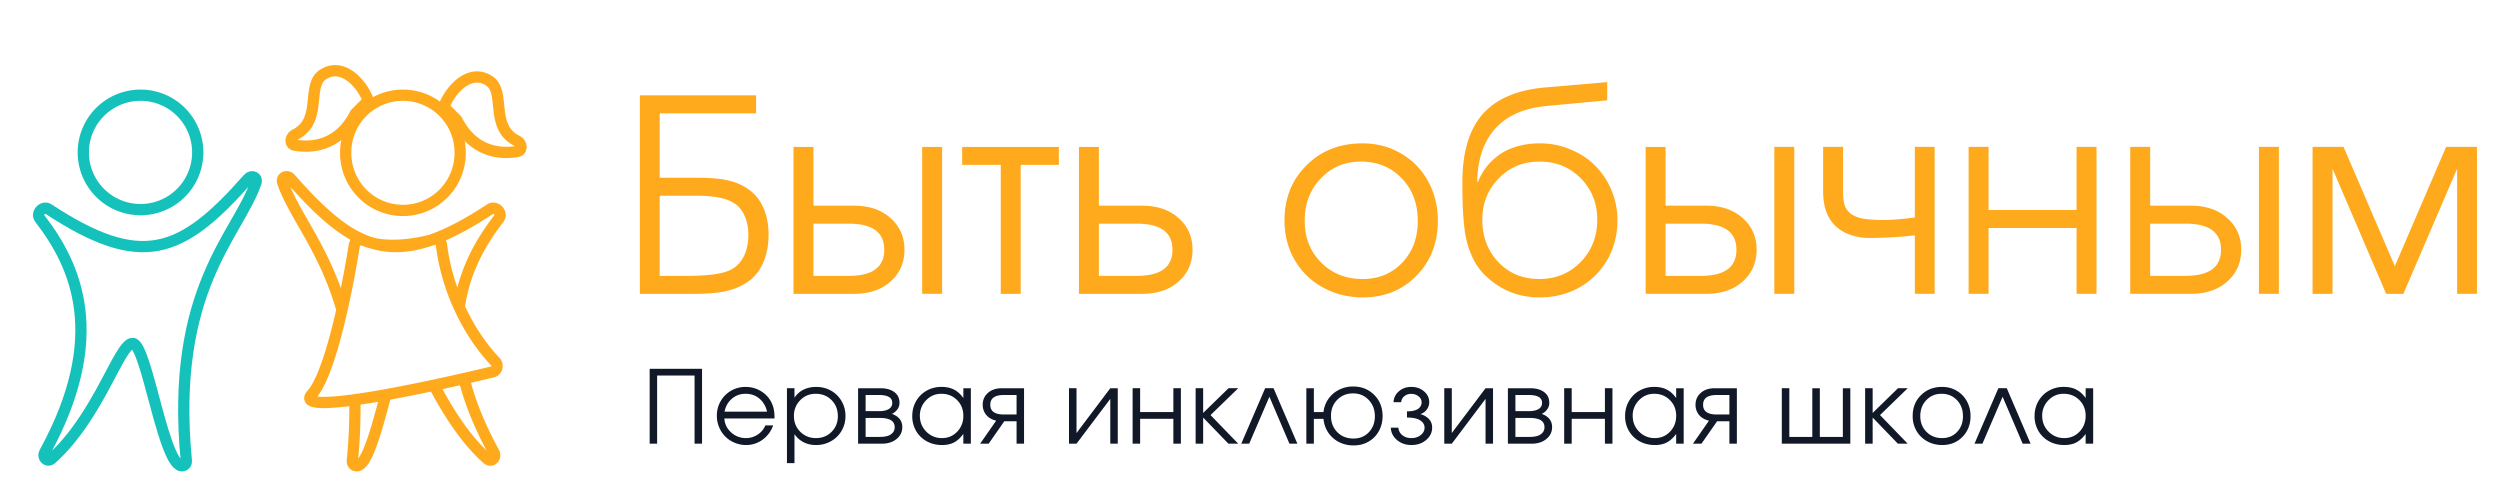 <svg width="228" height="44" fill="none" xmlns="http://www.w3.org/2000/svg"><path d="M60.163 17.849v7.31h2.5c1.643 0 2.844-.132 3.601-.395a2.636 2.636 0 001.46-1.184c.35-.583.526-1.3.526-2.154 0-.694-.127-1.304-.382-1.83-.248-.527-.603-.91-1.065-1.149-.654-.399-1.779-.598-3.374-.598h-3.266zm0-7.513v5.874h3.41c1.196 0 2.149.084 2.859.251.718.168 1.348.45 1.89.85.574.414 1.013.977 1.316 1.686.303.702.455 1.504.455 2.405 0 1.021-.184 1.914-.55 2.68-.36.766-.878 1.352-1.556 1.759-.55.343-1.192.59-1.926.741-.726.144-1.655.216-2.788.216h-4.917V8.697h10.6v1.639h-8.793zm14.021 10.061v4.762h3.23c2.154 0 3.23-.794 3.23-2.381 0-1.587-1.076-2.38-3.23-2.38h-3.23zm3.697-1.639c1.388 0 2.5.379 3.338 1.137.846.75 1.268 1.71 1.268 2.883s-.422 2.138-1.268 2.895c-.837.75-1.95 1.125-3.338 1.125h-5.515v-13.4h1.818v5.36h3.697zm8.04-5.36v13.4h-1.819v-13.4h1.819zm10.648 1.64h-3.482v11.76H91.27v-11.76h-3.52v-1.64h8.818v1.64zm3.649 5.36v4.76h3.469c2.162 0 3.242-.793 3.242-2.38 0-1.587-1.08-2.38-3.242-2.38h-3.469zm3.936-1.64c1.388 0 2.5.379 3.338 1.137.845.75 1.268 1.71 1.268 2.883s-.423 2.138-1.268 2.895c-.838.75-1.95 1.125-3.338 1.125h-5.755v-13.4h1.819v5.36h3.936zm20.099-5.683c1.3 0 2.473.307 3.517.921a6.411 6.411 0 012.465 2.525c.598 1.077.897 2.281.897 3.613 0 2.01-.646 3.677-1.938 5-1.292 1.325-2.923 1.987-4.893 1.987-1.348 0-2.568-.303-3.661-.91a6.652 6.652 0 01-2.572-2.512c-.614-1.069-.921-2.265-.921-3.589 0-2.034.67-3.713 2.009-5.037 1.34-1.332 3.039-1.998 5.097-1.998zm-.144 1.663c-1.467 0-2.687.515-3.66 1.544-.974 1.02-1.46 2.305-1.46 3.852 0 1.531.498 2.8 1.495 3.805.997 1.005 2.254 1.507 3.769 1.507 1.476 0 2.684-.495 3.625-1.484.949-.997 1.424-2.265 1.424-3.804 0-1.58-.487-2.875-1.46-3.888-.973-1.021-2.217-1.532-3.733-1.532zm22.469-5.587l-5.564.515c-2.041.199-3.593.889-4.654 2.07-1.052 1.172-1.599 2.779-1.639 4.82l.072.025a5.62 5.62 0 01.742-1.316 5.664 5.664 0 011.148-1.113c.455-.335 1.001-.598 1.64-.79a7.465 7.465 0 012.129-.287c.973 0 1.894.184 2.764.55.877.36 1.627.85 2.249 1.472a6.828 6.828 0 011.495 2.237c.367.862.551 1.78.551 2.752 0 1.324-.307 2.524-.921 3.601a6.685 6.685 0 01-2.549 2.525c-1.077.606-2.281.909-3.613.909-1.507 0-2.831-.395-3.972-1.184a7.357 7.357 0 01-1.172-.982 5.62 5.62 0 01-.838-1.172 8.494 8.494 0 01-.55-1.316 9.348 9.348 0 01-.335-1.627 30.976 30.976 0 01-.156-1.902 62.804 62.804 0 01-.036-2.31c0-2.727.611-4.793 1.831-6.197 1.228-1.403 3.119-2.221 5.671-2.452l5.707-.49V9.15zm-6.198 16.295c1.508 0 2.764-.515 3.769-1.543 1.013-1.037 1.519-2.325 1.519-3.865 0-1.507-.502-2.767-1.507-3.78-.997-1.013-2.249-1.52-3.757-1.52-1.483 0-2.724.51-3.721 1.532-.997 1.02-1.495 2.277-1.495 3.768 0 1.548.487 2.836 1.46 3.865.973 1.029 2.217 1.543 3.732 1.543zm11.521-5.049v4.762h3.231c2.153 0 3.23-.794 3.23-2.381 0-1.587-1.077-2.38-3.23-2.38h-3.231zm3.697-1.639c1.388 0 2.501.379 3.338 1.137.846.75 1.268 1.71 1.268 2.883s-.422 2.138-1.268 2.895c-.837.75-1.95 1.125-3.338 1.125h-5.515v-13.4h1.818v5.36h3.697zm8.04-5.36v13.4h-1.819v-13.4h1.819zm12.801 0v13.4h-1.806v-5.336c-1.356.16-2.764.24-4.223.24-.439 0-.906-.069-1.4-.204-.495-.144-.894-.327-1.197-.55-1.029-.71-1.543-1.87-1.543-3.482v-4.068h1.819v4.068c0 .534.051.961.155 1.28.112.32.315.582.61.79.295.2.674.339 1.137.418.47.072 1.092.108 1.866.108.71 0 1.635-.076 2.776-.227v-6.437h1.806zm14.764 13.4h-1.819v-6.006h-8.028v6.006h-1.818v-13.4h1.818v5.755h8.028v-5.755h1.819v13.4zm4.893-6.4v4.76h3.23c2.154 0 3.23-.793 3.23-2.38 0-1.587-1.076-2.38-3.23-2.38h-3.23zm3.697-1.64c1.388 0 2.5.379 3.338 1.137.845.75 1.268 1.71 1.268 2.883s-.423 2.138-1.268 2.895c-.838.75-1.95 1.125-3.338 1.125h-5.516v-13.4h1.819v5.36h3.697zm8.039-5.36v13.4h-1.818v-13.4h1.818zm3.075 13.4v-13.4h2.824l4.677 10.875 4.678-10.875h2.812v13.4h-1.807V15.384l-4.905 11.414h-1.567l-4.893-11.414v11.414h-1.819z" fill="#FFA91C"/><path d="M4.43 19.074c8.447 5.543 12.105 4.148 18.196-2.775.333-.378.881-.126.718.35-1.645 4.793-7.862 9.734-6.35 25.365.014.141-.025.297-.142.377-1.809 1.255-3.417-11.073-4.753-11.073-1.225 0-3.072 6.634-7.382 10.513-.402.362-.892-.102-.632-.577 5.78-10.567 2.875-17.001-.451-21.32-.376-.488.28-1.198.796-.86z" stroke="#15C1BB" stroke-width="1.027"/><path d="M18.034 13.9a5.218 5.218 0 11-10.436 0 5.218 5.218 0 0110.436 0z" stroke="#15C1BB" stroke-width="1.027"/><path d="M31.53 13.9a5.218 5.218 0 1010.435 0 5.218 5.218 0 00-10.436 0z" stroke="#FFA91C" stroke-width="1.027"/><path d="M26.919 12.275c2.519-1.264.994-4.45 2.52-5.465 1.667-1.108 3.335.55 4.028 2.061a.481.481 0 01-.107.54l-.894.891a.543.543 0 00-.097.135c-1.402 2.718-3.716 3.103-5.47 2.805-.501-.085-.435-.739.02-.967zm20.229.573c-2.52-1.264-.994-4.45-2.52-5.465-1.667-1.108-3.335.55-4.028 2.062a.481.481 0 00.107.54l.893.89c.04.04.073.086.098.135 1.402 2.719 3.716 3.103 5.47 2.806.501-.086.435-.74-.02-.968zM35.188 36c-.895 3.337-1.87 7.113-2.91 6.391-.117-.08-.156-.236-.143-.377a46.97 46.97 0 00.226-5.556M35.188 36c1.4-.252 2.9-.553 4.383-.869m-4.383.87a71.386 71.386 0 01-2.827.457m7.21-1.327c1.153 2.142 2.691 4.764 4.842 6.7.402.362.892-.102.632-.577-1.345-2.458-2.22-4.692-2.728-6.728m-2.746.605c.931-.198 1.856-.402 2.746-.605m0 0a216.95 216.95 0 002.611-.611c.41-.099.538-.633.245-.937-.995-1.033-2.267-2.723-3.288-4.956m0 0c.459-3.359 1.985-5.976 3.611-8.088.376-.488-.28-1.198-.796-.86-8.447 5.543-12.106 4.147-18.196-2.775-.333-.378-.881-.126-.718.35 1.02 2.973 3.8 6.003 5.402 11.605m10.697-.232a19.642 19.642 0 01-1.63-5.728.555.555 0 00-.7-.46c-1.708.482-4.507.878-6.353.094-.361-.153-.826.042-.888.429a95.01 95.01 0 01-1.126 5.897m0 0c-.746 3.3-1.713 6.542-2.754 7.713-.777.874 1.055.888 3.927.49" stroke="#FFA91C" stroke-width="1.027" stroke-linecap="round" stroke-linejoin="round"/><path d="M59.931 40.465h-.682v-6.832h4.777v6.832h-.681V34.25H59.93v6.214zm10.706-2.303h-4.574c.027.5.231.924.614 1.273.382.346.834.52 1.354.52.386 0 .74-.106 1.066-.317.325-.213.558-.493.7-.84h.713a2.661 2.661 0 01-.957 1.296 2.498 2.498 0 01-1.504.492c-.367 0-.716-.069-1.047-.207a2.622 2.622 0 01-.853-.565 2.623 2.623 0 01-.565-.853 2.69 2.69 0 01-.208-1.048c0-.481.116-.924.348-1.327a2.593 2.593 0 012.271-1.3c.5 0 .959.123 1.377.37.422.247.742.582.962 1.007.111.213.19.433.235.659.045.223.068.503.068.84zm-4.556-.619h3.874c-.114-.502-.348-.9-.7-1.192-.35-.292-.77-.438-1.26-.438-.478 0-.894.15-1.246.452-.352.298-.575.69-.668 1.178zm5.689-2.136h.686v.867a2.08 2.08 0 01.822-.736c.34-.168.728-.252 1.165-.252.497 0 .948.115 1.355.347.406.232.725.551.957.957.235.404.352.854.352 1.35 0 .491-.117.94-.352 1.346a2.547 2.547 0 01-.971.953 2.71 2.71 0 01-1.36.348 2.5 2.5 0 01-1.133-.253 2.262 2.262 0 01-.835-.74v2.645h-.686v-6.831zm2.619.506c-.557 0-1.027.196-1.41.587a1.982 1.982 0 00-.573 1.44c0 .57.193 1.048.578 1.436.386.386.863.578 1.432.578s1.043-.19 1.422-.569c.382-.382.574-.857.574-1.426 0-.596-.192-1.086-.574-1.468-.38-.385-.862-.578-1.45-.578zm4.556 2.204v1.729h1.3c.265 0 .495-.029.69-.086a.988.988 0 00.475-.289.734.734 0 00.185-.514c0-.56-.45-.84-1.35-.84h-1.3zm3.088-1.377a.958.958 0 01-.221.632 1.27 1.27 0 01-.465.374c.629.23.943.633.943 1.21 0 .434-.174.794-.523 1.08-.347.286-.795.429-1.346.429h-2.163v-5.058h2.028c.541 0 .967.118 1.277.353.313.231.47.558.47.98zm-.66 0c0-.476-.4-.714-1.2-.714h-1.228v1.472h1.228c.37 0 .662-.063.876-.19a.617.617 0 00.325-.569zm7.17-1.333v5.058h-.686v-.89c-.267.361-.552.62-.853.777-.298.156-.66.235-1.088.235-.515 0-.98-.113-1.395-.34a2.522 2.522 0 01-.971-.943 2.643 2.643 0 01-.352-1.354c0-.5.116-.953.347-1.36a2.52 2.52 0 01.958-.957c.406-.232.86-.348 1.359-.348.442 0 .822.082 1.138.244.319.16.605.417.858.772v-.894h.686zm-2.69.506c-.542 0-1.004.196-1.386.587a1.96 1.96 0 00-.574 1.422c0 .57.196 1.051.587 1.445a1.94 1.94 0 001.427.587c.55 0 1.013-.194 1.386-.582.376-.391.564-.875.564-1.45s-.19-1.053-.573-1.435c-.382-.383-.86-.574-1.431-.574zm6.858 1.888v-1.775h-1.174c-.815 0-1.223.297-1.223.89 0 .59.408.885 1.223.885h1.174zm-1.12.618l-1.426 2.046h-.777l1.463-2.1c-.382-.087-.683-.26-.903-.52a1.413 1.413 0 01-.325-.93c0-.436.158-.796.474-1.079.319-.286.74-.428 1.264-.428h2.032v5.057h-.682v-2.046h-1.12zm9.667-3.011h.682v5.057h-.682v-4.087l-3.079 4.087h-.686v-5.058h.686v4.087l3.079-4.087zm6.439 5.057h-.686v-2.267h-3.03v2.267h-.686v-5.058h.686v2.172h3.03v-2.172h.686v5.058zm1.345-5.058h.687v2.254l2.312-2.254h.885l-2.524 2.448 2.524 2.61h-.894l-2.303-2.385v2.385h-.687v-5.058zm9.279 5.058h-.722l-1.829-4.28-1.842 4.28h-.723l2.177-5.058h.767l2.172 5.058zm5.08-4.588c-.578 0-1.058.194-1.441.582-.382.389-.573.877-.573 1.463 0 .606.191 1.102.573 1.49.386.389.878.583 1.477.583.569 0 1.035-.191 1.4-.573.367-.383.551-.87.551-1.463 0-.596-.189-1.092-.565-1.486-.376-.397-.85-.596-1.422-.596zm0-.628c.776 0 1.419.256 1.928.768.509.509.763 1.153.763 1.933 0 .505-.114.963-.343 1.372a2.47 2.47 0 01-.944.957c-.4.23-.85.344-1.35.344a2.9 2.9 0 01-1.35-.312 2.592 2.592 0 01-.971-.862 2.689 2.689 0 01-.433-1.251h-.876v2.267h-.687v-5.058h.687v2.172h.876a2.581 2.581 0 011.408-2.027 2.799 2.799 0 011.292-.303zm4.917 2.831v-.564c.445 0 .778-.074.998-.221a.706.706 0 00.334-.614c0-.208-.092-.386-.276-.533a1.018 1.018 0 00-.668-.226.947.947 0 00-.641.221.769.769 0 00-.28.538h-.695c.018-.395.18-.726.487-.994.307-.267.687-.401 1.138-.401.455 0 .84.135 1.156.406.316.268.474.597.474.989 0 .244-.075.468-.226.673a1.089 1.089 0 01-.587.41c.316.088.575.235.777.443.202.208.303.472.303.795 0 .44-.183.814-.547 1.124-.364.307-.81.46-1.336.46-.521 0-.962-.151-1.323-.456-.359-.307-.547-.683-.565-1.128h.691a.94.94 0 00.357.681c.22.181.495.271.826.271.337 0 .622-.091.854-.275.234-.187.352-.413.352-.677 0-.271-.133-.492-.398-.664-.265-.172-.666-.258-1.205-.258zm7.165-2.672h.682v5.057h-.682v-4.087l-3.079 4.087h-.686v-5.058h.686v4.087l3.079-4.087zm2.723 2.709v1.729h1.3c.265 0 .496-.029.691-.086a.984.984 0 00.474-.289.732.732 0 00.185-.514c0-.56-.45-.84-1.35-.84h-1.3zm3.088-1.377a.955.955 0 01-.221.632 1.255 1.255 0 01-.465.374c.629.23.944.633.944 1.21 0 .434-.175.794-.524 1.08-.346.286-.795.429-1.346.429h-2.162v-5.058h2.027c.542 0 .968.118 1.278.353.313.231.469.558.469.98zm-.659 0c0-.476-.4-.714-1.201-.714h-1.228v1.472h1.228c.37 0 .662-.063.876-.19a.617.617 0 00.325-.569zm6.421 3.725h-.687v-2.267h-3.029v2.267h-.687v-5.058h.687v2.172h3.029v-2.172h.687v5.058zm6.497-5.058v5.058h-.686v-.89c-.268.361-.553.62-.854.777-.298.156-.66.235-1.088.235-.515 0-.98-.113-1.395-.34a2.527 2.527 0 01-.971-.943 2.64 2.64 0 01-.352-1.354c0-.5.116-.953.348-1.36a2.52 2.52 0 01.957-.957 2.692 2.692 0 011.359-.348c.443 0 .822.082 1.138.244.319.16.605.417.858.772v-.894h.686zm-2.691.506c-.542 0-1.004.196-1.386.587a1.958 1.958 0 00-.574 1.422c0 .57.196 1.051.587 1.445.392.392.867.587 1.427.587.551 0 1.013-.194 1.386-.582.377-.391.565-.875.565-1.45s-.191-1.053-.574-1.435c-.382-.383-.859-.574-1.431-.574zm6.859 1.888v-1.775h-1.174c-.816 0-1.224.297-1.224.89 0 .59.408.885 1.224.885h1.174zm-1.12.618l-1.427 2.046h-.777l1.463-2.1c-.382-.087-.683-.26-.903-.52a1.412 1.412 0 01-.325-.93c0-.436.158-.796.474-1.079.319-.286.741-.428 1.264-.428h2.032v5.057h-.681v-2.046h-1.12zm12.15 2.046h-6.249v-5.058h.686v4.439h2.095v-4.438h.687v4.438h2.099v-4.438h.682v5.057zm1.35-5.058h.686v2.254l2.312-2.254h.885l-2.524 2.448 2.524 2.61h-.894l-2.303-2.385v2.385h-.686v-5.058zm7.017-.121c.49 0 .933.115 1.327.347.397.229.708.547.93.953.226.406.339.86.339 1.364 0 .758-.244 1.387-.732 1.887-.487.5-1.103.75-1.846.75-.509 0-.97-.115-1.382-.344a2.516 2.516 0 01-.971-.948 2.667 2.667 0 01-.347-1.355c0-.767.252-1.4.758-1.9.506-.503 1.147-.755 1.924-.755zm-.055.627c-.553 0-1.014.194-1.381.583-.368.385-.551.87-.551 1.454 0 .578.188 1.056.564 1.435.377.38.851.57 1.423.57.556 0 1.013-.187 1.368-.56.358-.377.537-.855.537-1.436 0-.596-.184-1.086-.551-1.468-.367-.385-.837-.578-1.409-.578zm8.128 4.552h-.723l-1.828-4.28-1.843 4.28h-.722l2.176-5.058h.768l2.172 5.058zm5.707-5.058v5.058h-.686v-.89c-.268.361-.553.62-.854.777-.298.156-.66.235-1.088.235-.515 0-.98-.113-1.395-.34a2.52 2.52 0 01-.971-.943 2.64 2.64 0 01-.352-1.354c0-.5.116-.953.348-1.36a2.51 2.51 0 01.957-.957 2.692 2.692 0 011.359-.348c.442 0 .822.082 1.138.244.319.16.605.417.858.772v-.894h.686zm-2.691.506c-.542 0-1.004.196-1.386.587a1.958 1.958 0 00-.574 1.422c0 .57.196 1.051.587 1.445.392.392.867.587 1.427.587.551 0 1.013-.194 1.386-.582.377-.391.565-.875.565-1.45s-.192-1.053-.574-1.435c-.382-.383-.859-.574-1.431-.574z" fill="#111827"/></svg>